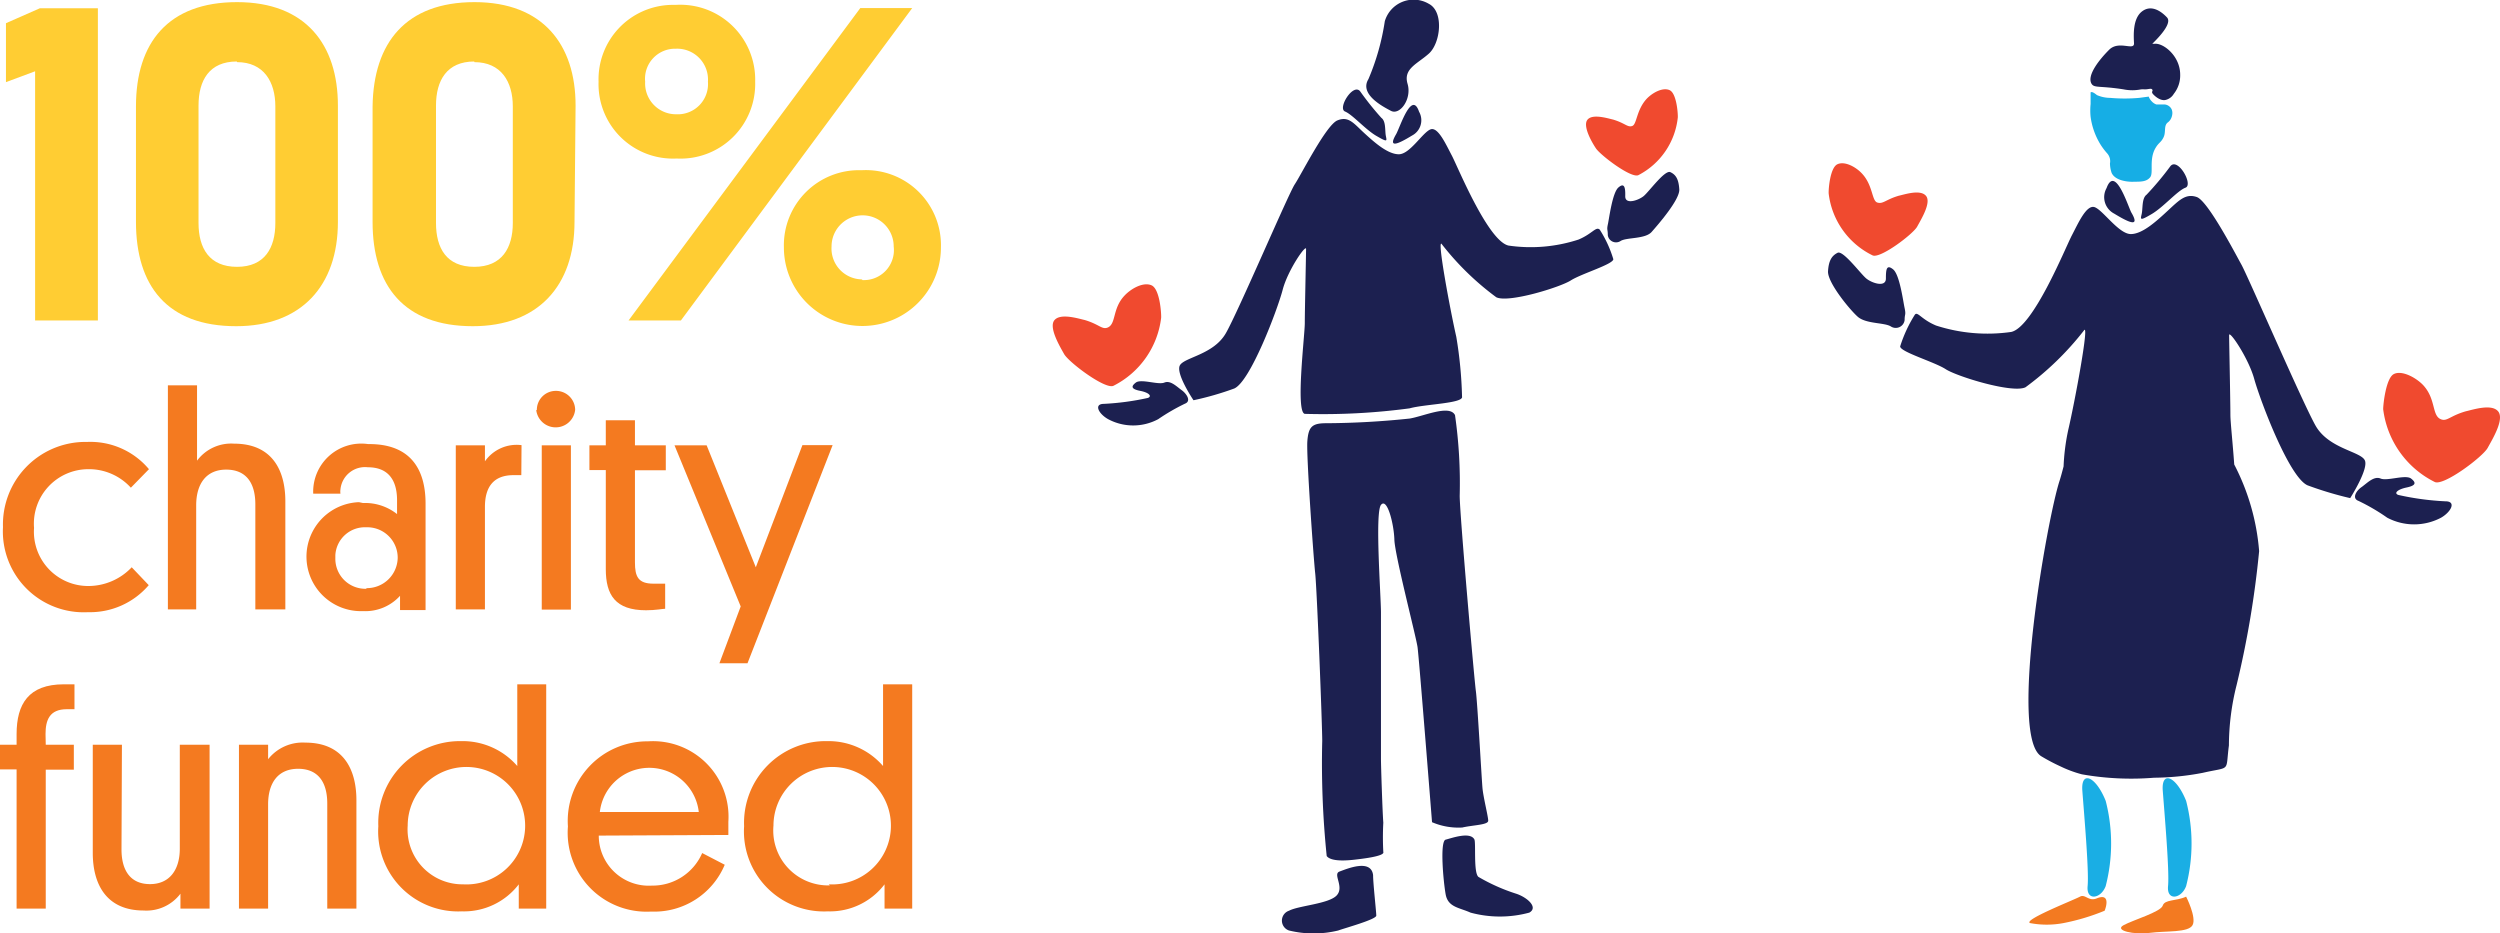 <svg xmlns="http://www.w3.org/2000/svg" viewBox="0 0 117.49 43.87"><defs><style>.cls-1{fill:#ffcd33;}.cls-2{fill:#f47a20;}.cls-3{fill:#f04a2f;}.cls-4{fill:#1c2050;}.cls-5{fill:#16aee5;}.cls-6{fill:#1aaee4;}.cls-7{fill:#f37a21;}</style></defs><g id="Layer_2" data-name="Layer 2"><g id="Layer_1-2" data-name="Layer 1"><path class="cls-1" d="M4.6,15.06H1.65V3.35L.28,3.86V1.09L1.87.39H4.6Z"/><path class="cls-1" d="M15.88,10.43c0,3-1.72,4.9-4.78,4.9-3.25,0-4.71-1.9-4.71-4.9V5C6.39,2,7.91.1,11.14.1s4.74,2,4.74,4.86ZM11.13,2.89c-1.29,0-1.8.88-1.8,2.07v5.52c0,1.19.51,2.06,1.81,2.06s1.8-.89,1.8-2.06V5c0-1.16-.55-2.08-1.8-2.08Z"/><path class="cls-1" d="M27,10.43c0,3-1.71,4.9-4.78,4.9-3.24,0-4.71-1.9-4.71-4.9V5C17.55,2,19.08.1,22.3.1s4.75,2,4.75,4.86ZM22.29,2.89c-1.29,0-1.8.89-1.8,2.07v5.52c0,1.19.5,2.06,1.8,2.06s1.81-.89,1.81-2.06V5c0-1.16-.55-2.08-1.81-2.08Z"/><path class="cls-1" d="M31.75.23a3.52,3.52,0,0,1,3.74,3.61A3.51,3.51,0,0,1,31.8,7.45a3.5,3.5,0,0,1-3.67-3.61A3.5,3.5,0,0,1,31.53.23ZM32,15.06H29.54L40.43.38h2.44Zm-.22-9.69a1.42,1.42,0,0,0,1.49-1.53,1.45,1.45,0,0,0-1.51-1.55,1.41,1.41,0,0,0-1.44,1.55A1.45,1.45,0,0,0,31.8,5.37ZM40.49,8a3.53,3.53,0,0,1,3.73,3.63,3.69,3.69,0,0,1-7.38,0A3.53,3.53,0,0,1,40.49,8Zm0,5.16A1.41,1.41,0,0,0,42,11.58a1.46,1.46,0,1,0-2.92,0A1.45,1.45,0,0,0,40.54,13.13Z"/><path class="cls-2" d="M6.19,26.66l.8.84a3.63,3.63,0,0,1-2.85,1.27,3.8,3.8,0,0,1-4-4,3.88,3.88,0,0,1,3.76-4h.18A3.59,3.59,0,0,1,7,22.05l-.85.87a2.66,2.66,0,0,0-2-.87,2.56,2.56,0,0,0-2.55,2.76,2.55,2.55,0,0,0,2.56,2.73A2.81,2.81,0,0,0,6.19,26.66Z"/><path class="cls-2" d="M12,23.7c0-1-.43-1.63-1.37-1.63s-1.41.67-1.41,1.68v4.89H7.89V18.11H9.26v3.54a2,2,0,0,1,1.74-.8c1.76,0,2.41,1.21,2.41,2.71v5.08H12Z"/><path class="cls-2" d="M17.06,23.64a2.42,2.42,0,0,1,1.6.52v-.65c0-1-.46-1.55-1.37-1.55A1.16,1.16,0,0,0,16,23a.67.67,0,0,0,0,.2H14.72a2.26,2.26,0,0,1,2.58-2.33C19.25,20.85,20,22,20,23.67v5H18.8V28a2.2,2.2,0,0,1-1.74.72,2.56,2.56,0,0,1-.19-5.12Zm.16,4a1.45,1.45,0,0,0,1.47-1.41v0a1.43,1.43,0,0,0-1.4-1.45H17.2a1.39,1.39,0,0,0-1.44,1.31v.14a1.41,1.41,0,0,0,1.37,1.44h.09Z"/><path class="cls-2" d="M24.5,22.33h-.37c-.93,0-1.34.55-1.34,1.49v4.82H21.42V20.93h1.37v.75a1.82,1.82,0,0,1,1.72-.76Z"/><path class="cls-2" d="M25.23,19.28a.89.89,0,0,1,.88-.91h0a.9.9,0,0,1,.92.89v0a.92.92,0,0,1-1.83,0Zm1.6,9.37H25.46V20.93h1.37Z"/><path class="cls-2" d="M29.84,20.93h1.45V22.1H29.84v4.33c0,.67.15,1,.87,1h.55v1.18c-.12,0-.45.07-.9.07-1.44,0-1.89-.72-1.89-1.93V22.09H27.7V20.93h.77V19.75h1.37Z"/><path class="cls-2" d="M33.81,31.17l1-2.67-3.11-7.57h1.51l2.31,5.73,2.19-5.74h1.42l-4,10.25Z"/><path class="cls-2" d="M2.15,35H3.47v1.17H2.15V42.7H.78V36.16H0V35H.78V34.5c0-1.41.56-2.34,2.22-2.34h.5v1.17H3.14c-.82,0-1,.52-1,1.17Z"/><path class="cls-2" d="M5.71,39.92c0,1,.43,1.63,1.34,1.63s1.4-.66,1.4-1.67V35h1.4V42.7H8.48V42a2,2,0,0,1-1.73.79c-1.71,0-2.39-1.18-2.39-2.71V35H5.73Z"/><path class="cls-2" d="M15.38,37.76c0-1-.43-1.63-1.37-1.63s-1.41.66-1.41,1.67v4.9H11.23V35H12.6v.68a2.07,2.07,0,0,1,1.75-.78c1.75,0,2.4,1.21,2.4,2.71v5.09H15.38Z"/><path class="cls-2" d="M24.38,41.56a3.24,3.24,0,0,1-2.67,1.27,3.76,3.76,0,0,1-3.93-4,3.84,3.84,0,0,1,3.9-4A3.4,3.4,0,0,1,24.31,36V32.16h1.36V42.7H24.38Zm-2.62,0a2.76,2.76,0,1,0-2.6-2.76,2.58,2.58,0,0,0,2.6,2.76Z"/><path class="cls-2" d="M28.14,39.27a2.35,2.35,0,0,0,2.5,2.35A2.54,2.54,0,0,0,33,40.09l1.06.55a3.59,3.59,0,0,1-3.46,2.2,3.71,3.71,0,0,1-3.91-4,3.74,3.74,0,0,1,3.76-4,3.55,3.55,0,0,1,3.78,3.78c0,.21,0,.41,0,.62Zm.05-1.11h4.65a2.34,2.34,0,0,0-4.65,0Z"/><path class="cls-2" d="M41.57,41.56a3.22,3.22,0,0,1-2.66,1.27,3.76,3.76,0,0,1-3.94-4,3.84,3.84,0,0,1,3.91-4A3.39,3.39,0,0,1,41.5,36V32.16h1.37V42.7h-1.3Zm-2.62,0a2.76,2.76,0,1,0-2.6-2.76A2.58,2.58,0,0,0,39,41.61Z"/><path class="cls-3" d="M52.33,18.13c-.38.19-2.1-1.1-2.32-1.49s-.74-1.27-.45-1.6,1.11-.07,1.42,0c.67.2.8.45,1.06.36.43-.16.22-.89.81-1.51.32-.34.89-.65,1.27-.48s.46,1.28.45,1.52A4.13,4.13,0,0,1,52.33,18.13Z"/><path class="cls-3" d="M77,8.23c-.33.17-1.78-.93-2-1.26s-.63-1.07-.39-1.35.94-.06,1.2,0c.57.17.68.38.9.3s.19-.75.68-1.28c.28-.29.76-.55,1.08-.4s.39,1.08.38,1.28A3.46,3.46,0,0,1,77,8.23Z"/><path class="cls-4" d="M67.23,6.08c.35-.13.72.7,1,1.23s1.69,4,2.66,4.23a7.24,7.24,0,0,0,3.29-.28c.65-.27.82-.63,1-.47a5.51,5.51,0,0,1,.64,1.39c0,.24-1.5.68-2,1s-2.93,1.07-3.5.79a13.08,13.08,0,0,1-2.55-2.48c-.28-.45.4,3.16.67,4.34a19.72,19.72,0,0,1,.27,2.81c.08.32-1.75.35-2.46.55a30.55,30.55,0,0,1-4.93.26c-.44-.08,0-3.69,0-4.26s.06-3.25.06-3.49-.86,1-1.1,1.92S58.76,17.94,58,18.26a14.13,14.13,0,0,1-1.91.55s-.85-1.26-.64-1.64,1.58-.5,2.16-1.51,2.95-6.57,3.24-7,1.47-2.78,2-3,.77.14,1.26.59,1.11,1,1.63,1S66.86,6.22,67.23,6.08Z"/><path class="cls-4" d="M67.15.18c.72.37.55,1.85,0,2.34s-1.21.71-1,1.42-.36,1.49-.78,1.27-1.49-.79-1.06-1.49A11.11,11.11,0,0,0,65.08,1,1.41,1.41,0,0,1,67.15.18Z"/><path class="cls-4" d="M66.69,5.25a.81.81,0,0,1-.33,1.12c-.72.44-1.13.59-.75-.06C65.79,6,66.34,4.22,66.69,5.25Z"/><path class="cls-4" d="M63.92,4.29a13.51,13.51,0,0,0,1,1.25c.22.16.16.6.21.85s.08.3-.44,0-1.12-1-1.48-1.15S63.59,3.89,63.92,4.29Z"/><path class="cls-4" d="M68.38,19.51a22.48,22.48,0,0,1,.22,3.79c0,.86.69,8.69.76,9.18s.27,4.1.31,4.55.27,1.34.27,1.54-.69.2-1.22.32a3.15,3.15,0,0,1-1.42-.25s-.61-7.71-.68-8.22-1.07-4.33-1.09-5.06-.34-2-.63-1.63,0,4.29,0,5.05,0,6.55,0,6.88.07,2.48.11,3a13,13,0,0,0,0,1.38c.08.2-1,.32-1.34.36s-1.11.11-1.32-.17a42.71,42.71,0,0,1-.21-5.41c0-.76-.25-7.14-.33-7.87s-.42-5.52-.37-6.21.23-.85.88-.85a39.14,39.14,0,0,0,3.93-.22C66.91,19.56,68.13,19,68.38,19.51Z"/><path class="cls-4" d="M75.57,10.51c.06-.29.21-1.46.49-1.7s.33,0,.32.41.61.2.86,0,1-1.25,1.26-1.13.39.33.42.81-1,1.66-1.3,2-1.16.25-1.45.42a.39.39,0,0,1-.61-.27C75.56,10.75,75.5,10.82,75.57,10.51Z"/><path class="cls-4" d="M55.54,18.34c-.24-.17-.53-.48-.82-.36s-1.09-.19-1.34,0-.2.31.21.39.56.25.36.33a12.36,12.36,0,0,1-2.07.28c-.49,0-.25.47.2.72a2.49,2.49,0,0,0,2.35,0,9.59,9.59,0,0,1,1.26-.73C56,18.85,55.76,18.5,55.54,18.34Z"/><path class="cls-4" d="M69.29,39.45c.08.16-.05,1.56.19,1.76a8.75,8.75,0,0,0,1.74.78c.53.16,1.1.65.65.9a5.28,5.28,0,0,1-2.76,0c-.53-.24-1.06-.25-1.17-.86s-.28-2.5,0-2.57S69.09,39.07,69.29,39.45Z"/><path class="cls-4" d="M64.53,41.13c0,.39.15,1.72.15,1.9s-1.46.58-1.79.7a4.88,4.88,0,0,1-2.31,0,.49.49,0,0,1,0-.93c.45-.24,1.87-.32,2.24-.72s-.2-1,.13-1.12S64.44,40.34,64.53,41.13Z"/><path class="cls-5" d="M102.06,5.14a.41.41,0,0,0-.32-.23c-.19,0-.24,0-.4,0a.55.55,0,0,1-.22-.15.65.65,0,0,1-.14-.22l-.45.06a7.74,7.74,0,0,1-1.36,0,1.59,1.59,0,0,1-.62-.13c-.08-.06-.22-.18-.3-.13l0,.06c0,.13,0,.3,0,.49a3,3,0,0,0,0,.6,3.33,3.33,0,0,0,.47,1.31,3.16,3.16,0,0,0,.32.42.58.58,0,0,1,.12.25.55.55,0,0,1,0,.21,1.44,1.44,0,0,0,.08.45c.21.44,1,.42,1.06.41.32,0,.58,0,.75-.21s-.07-.85.26-1.39c.15-.25.25-.24.37-.49s0-.53.19-.69a.53.53,0,0,0,.15-.17.62.62,0,0,0,.07-.23A.45.45,0,0,0,102.06,5.14Z"/><path class="cls-4" d="M101.25,2.06s-.08,0-.1,0,1-.91.69-1.24-.77-.61-1.19-.27-.38,1.1-.36,1.48-.71-.15-1.17.31-1.05,1.2-.83,1.59c.13.22.36.09,1.51.27a2.08,2.08,0,0,0,.82,0,1.21,1.21,0,0,1,.18,0c.17,0,.29-.06.34,0s0,.06,0,.15a.24.24,0,0,0,.06.09s.28.31.56.26a.61.61,0,0,0,.4-.29,1.38,1.38,0,0,0,.3-.9C102.46,2.62,101.65,2,101.25,2.06Z"/><path class="cls-3" d="M114.42,22.65c.41.21,2.26-1.18,2.49-1.6s.8-1.35.49-1.72-1.2-.07-1.52,0c-.73.21-.87.48-1.15.38-.46-.16-.23-.95-.86-1.62-.35-.36-1-.7-1.37-.51S112,19,112,19.23A4.43,4.43,0,0,0,114.42,22.65Z"/><path class="cls-3" d="M88,12c.35.18,1.91-1,2.1-1.35s.68-1.14.41-1.45-1-.06-1.28,0c-.61.18-.73.4-1,.32s-.2-.81-.73-1.37c-.29-.31-.81-.59-1.15-.43s-.42,1.15-.41,1.37A3.72,3.72,0,0,0,88,12Z"/><path class="cls-4" d="M111.13,21.62c-.22-.41-1.7-.54-2.31-1.62s-3.17-7-3.48-7.56-1.58-3-2.1-3.18-.83.15-1.35.63S100.7,11,100.14,11s-1.3-1.11-1.69-1.26-.78.75-1.08,1.32-1.81,4.31-2.85,4.54a7.85,7.85,0,0,1-3.53-.3c-.7-.29-.87-.68-1-.51a6.33,6.33,0,0,0-.69,1.49c0,.26,1.62.73,2.14,1.07s3.14,1.15,3.75.85a13.87,13.87,0,0,0,2.74-2.66c.29-.48-.43,3.39-.73,4.66a10,10,0,0,0-.22,1.72c-.06.23-.12.46-.19.68-.58,1.77-2.39,12-.86,12.94a9,9,0,0,0,.91.48,5.48,5.48,0,0,0,1,.37,13.26,13.26,0,0,0,3.39.16,12.61,12.61,0,0,0,2.29-.23c1.35-.31,1.06,0,1.23-1.29a11.68,11.68,0,0,1,.36-2.83,45.27,45.27,0,0,0,1.06-6.3A10.63,10.63,0,0,0,105,21.83c-.07-1-.18-2-.18-2.33,0-.61-.06-3.49-.06-3.75s.91,1.08,1.18,2.06,1.64,4.63,2.51,5a16.6,16.6,0,0,0,2,.6S111.35,22,111.13,21.62Z"/><path class="cls-4" d="M99,8.84a.87.87,0,0,0,.36,1.2c.77.47,1.21.63.8-.06C100,9.67,99.4,7.74,99,8.84Z"/><path class="cls-4" d="M102,7.81a14.16,14.16,0,0,1-1.12,1.34c-.23.17-.17.65-.23.91s-.09.33.47,0,1.21-1.1,1.59-1.24S102.35,7.38,102,7.81Z"/><path class="cls-4" d="M89.51,14.48c-.07-.31-.23-1.57-.54-1.82s-.34,0-.34.43-.65.22-.92,0-1.09-1.34-1.35-1.21-.42.35-.45.87,1,1.78,1.39,2.13,1.25.27,1.56.46a.42.42,0,0,0,.65-.3C89.51,14.74,89.58,14.82,89.51,14.48Z"/><path class="cls-4" d="M111,22.88c.26-.19.57-.52.88-.39s1.17-.2,1.43,0,.22.33-.21.42-.61.27-.39.35a12.84,12.84,0,0,0,2.22.3c.52,0,.26.5-.21.77a2.71,2.71,0,0,1-2.53,0,9.41,9.41,0,0,0-1.35-.79C110.51,23.42,110.74,23.05,111,22.88Z"/><path class="cls-6" d="M101.64,37.14c.08,1.08.32,3.78.25,4.5s.63.6.85,0a8,8,0,0,0,0-4C102.28,36.49,101.58,36.19,101.64,37.14Z"/><path class="cls-6" d="M97.86,37.14c.08,1.08.32,3.78.25,4.5s.63.6.85,0a8,8,0,0,0,0-4C98.5,36.49,97.8,36.19,97.86,37.14Z"/><path class="cls-7" d="M102.74,42.14c-.49.22-1,.12-1.1.42s-1.38.67-1.84.92.49.46,1.24.36,1.8,0,2-.36S102.74,42.14,102.74,42.14Z"/><path class="cls-7" d="M97.75,42.14c-.37.19-2.66,1.09-2.35,1.24a4.2,4.2,0,0,0,1.58,0,10.18,10.18,0,0,0,1.93-.58c.11-.28.22-.82-.37-.58C98.15,42.38,98,42,97.75,42.14Z"/></g></g></svg>